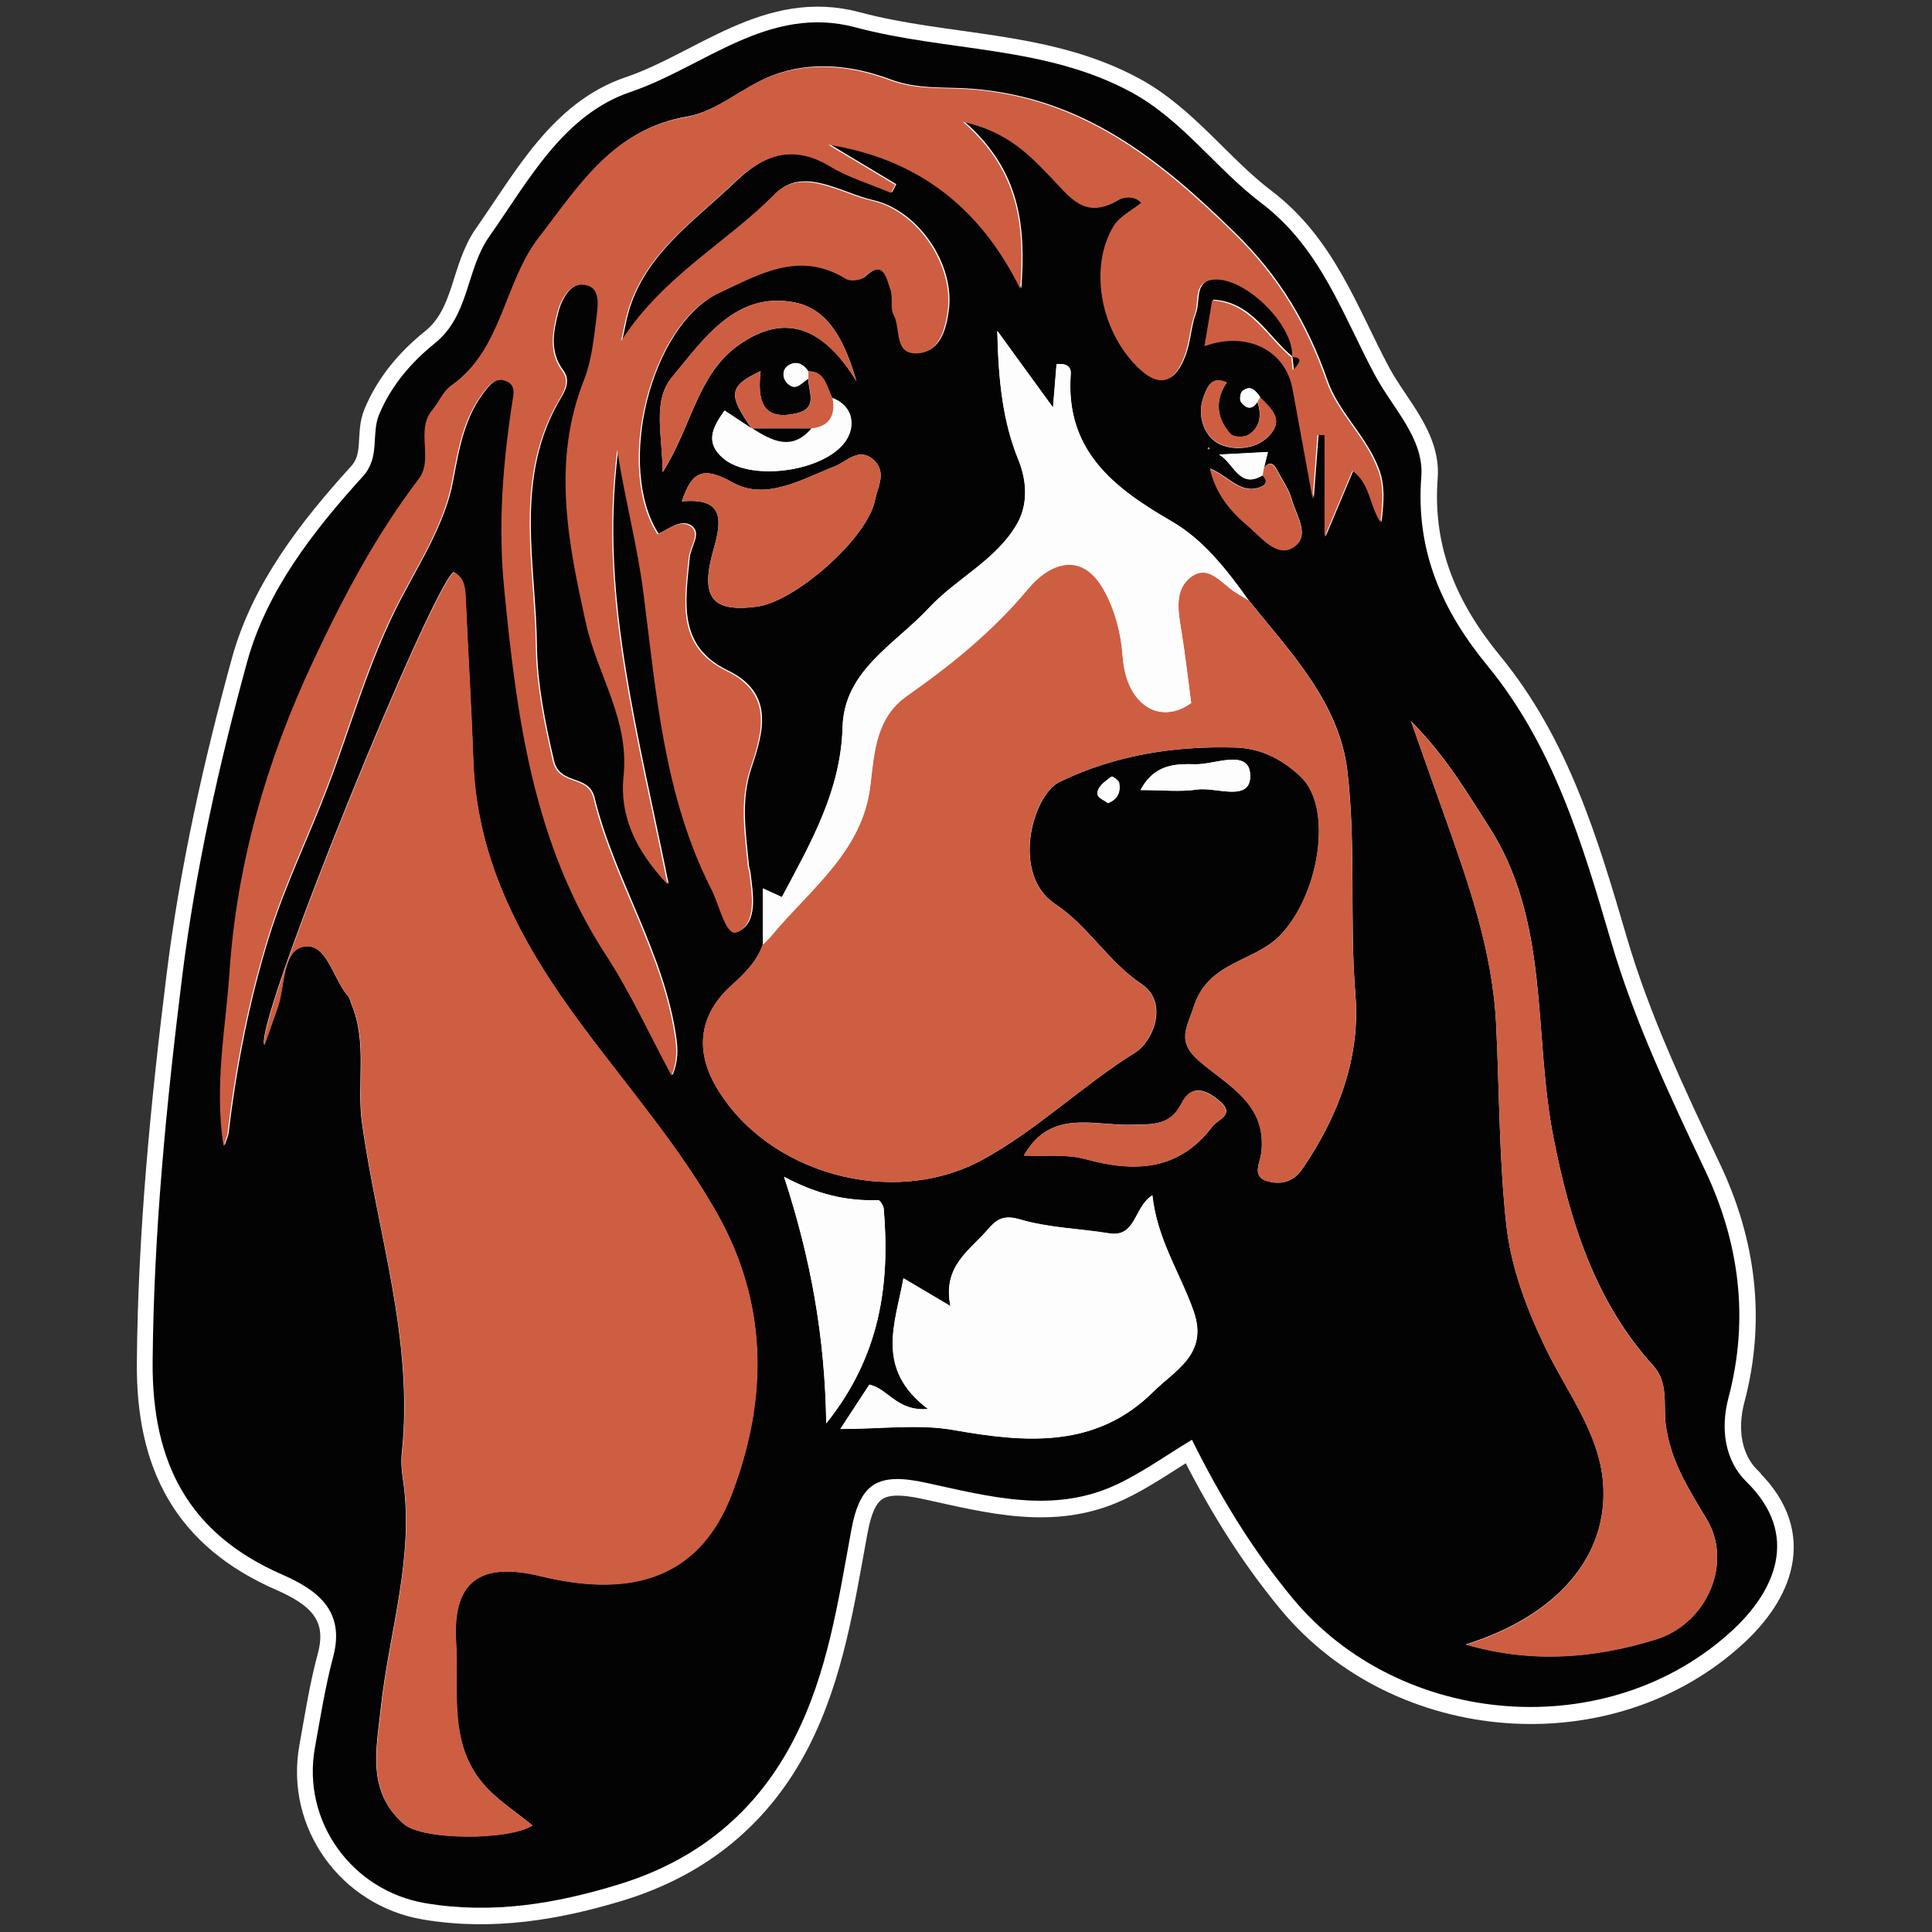 <?xml version="1.0" encoding="UTF-8"?><svg id="Logo" xmlns="http://www.w3.org/2000/svg" viewBox="0 0 120 120"><rect x="0" y="0" width="120" height="120" fill="#333333" stroke="none"/><defs><style>.cls-1{fill:#ce5e42;}.cls-2{fill:#fff;stroke:#fff;stroke-miterlimit:10;stroke-width:2px;}.cls-3{fill:#030303;}.cls-4{fill:#fdfdfd;}</style></defs><g id="Logo-2"><g id="Icon"><path class="cls-2" d="m108.49,92.06c-1.32-1.29-1.63-3.26-1.11-5.22,1.29-4.87.68-9.61-1.44-14.09-2.2-4.65-4.4-9.29-5.85-14.23-1.78-6.07-3.57-12.13-7.68-17.14-2.8-3.41-4.46-7.12-4.11-11.75.18-2.37-1.77-4.24-2.88-6.3-2.03-3.79-3.37-7.89-7.06-10.69-2.8-2.13-4.9-5.16-8.07-6.88-5.34-2.9-11.46-2.51-17.13-4.03-5.4-1.45-9.4,2.46-13.97,4.01-4.19,1.42-6.34,5.5-8.8,9.01-1.44,2.05-1.21,4.87-3.36,6.6-1.46,1.17-2.7,2.61-3.46,4.42-.52,1.24.09,2.63-1.02,3.86-3.08,3.39-5.97,7.11-7.18,11.51-1.76,6.42-3.23,12.99-4.04,19.58-.98,7.91-1.76,15.86-1.83,23.88-.06,6.3,2.23,10.69,8.05,13.23,2.14.94,3.94,2.22,3.16,5.12-.5,1.84-.79,3.74-1.13,5.63-.83,4.59,2.32,8.9,6.87,9.66,4.13.69,8.11.02,12.01-1.17,4.84-1.49,8.55-4.47,10.89-9.05,2.07-4.07,2.73-8.52,3.54-12.92.54-2.97,1.64-3.63,4.66-2.97,3.9.85,7.88,1.95,11.8.12,1.61-.75,3.08-1.81,4.7-2.79,1.77,3.58,3.76,6.84,6.24,9.84,6.71,8.13,19.7,9.15,27.4,1.97,2.5-2.33,4.23-5.83.81-9.18Z"/><g><path class="cls-3" d="m74.03,89.43c-1.63.98-3.09,2.04-4.7,2.79-3.92,1.83-7.89.73-11.8-.12-3.02-.66-4.12,0-4.66,2.97-.81,4.4-1.46,8.86-3.54,12.92-2.34,4.59-6.05,7.57-10.89,9.05-3.89,1.2-7.87,1.87-12.01,1.17-4.55-.76-7.7-5.07-6.87-9.66.34-1.88.64-3.78,1.13-5.63.78-2.9-1.02-4.18-3.16-5.12-5.82-2.54-8.1-6.94-8.05-13.23.07-8.02.85-15.97,1.83-23.88.82-6.6,2.28-13.17,4.04-19.58,1.21-4.4,4.1-8.12,7.18-11.51,1.11-1.22.5-2.61,1.02-3.86.76-1.81,2-3.24,3.46-4.42,2.15-1.73,1.93-4.55,3.36-6.6,2.46-3.5,4.61-7.59,8.8-9.01,4.57-1.55,8.57-5.45,13.97-4.01,5.67,1.52,11.79,1.13,17.13,4.03,3.18,1.73,5.27,4.76,8.07,6.88,3.69,2.8,5.03,6.9,7.06,10.69,1.11,2.07,3.06,3.94,2.88,6.3-.36,4.63,1.3,8.33,4.11,11.75,4.12,5.02,5.9,11.07,7.68,17.14,1.45,4.95,3.65,9.58,5.85,14.23,2.12,4.48,2.73,9.22,1.44,14.09-.52,1.96-.21,3.93,1.11,5.22,3.42,3.35,1.69,6.85-.81,9.18-7.7,7.18-20.69,6.17-27.4-1.97-2.48-3-4.47-6.27-6.24-9.84Zm4.24-64.77c-.28-.4-.59-.79-1.1-.37-.14.11-.19.54-.09.68.3.4.69.53,1.02-.01.27.81.19,1.57-.55,2.05-.27.17-.94.16-1.12-.04-.85-.96-1.01-2.06-.24-3.21-.98-.43-1.22.33-1.42.85-.5,1.27.1,2.61,1.05,3.01.9.38,2.4.31,3.19-.77.67-.92-.18-1.55-.75-2.17Zm-28.07-1.13c.02.8.62,1.83-.72,2.14-2.21.52-2.43-.9-2.24-2.62-1.98.94-2.03,1.44-.56,3.56-.55-.37-1.11-.73-1.68-1.11-.77,1.08-1.22,2-.08,2.97,1.77,1.51,6.66.78,7.74-1.31.45-.87.25-1.97-.96-2.44-.39-.66-.41-1.65-1.51-1.66-.33-.51-.83-.66-1.28-.32-.33.25-.33.76,0,1.08.54.52.88-.06,1.28-.29Zm28.31,5.51c.07-.3.15-.6.24-.97-1.11.06-2.07.11-3.03.16.91.5,1.25,2.17,2.7,1.29.33.28.24.58-.08.71-1.25.52-1.97-.62-3.17-1.13.38,1.62,1.28,2.65,2.36,3.56.81.69,1.75,1.9,2.71,1.38,1.24-.67.28-2,0-3.01-.18-.63-.57-1.19-.89-1.78-.18-.34-.39-.69-.82-.23Zm-31.13,29.63c-.37,1.07-1.16,1.83-1.96,2.55-2.02,1.83-2.23,4.04-.96,6.24,3.15,5.45,10.97,7.61,16.55,4.58,3.4-1.85,6.19-4.6,9.49-6.66,1.14-.71,2.11-3.12.39-4.27-2.09-1.41-3.31-3.61-5.35-4.96-2.76-1.83-1.42-6.77.28-7.59,3.47-1.67,7.12-2.24,10.93-2.13,1.62.05,2.94.77,4.04,1.81,2.04,1.92,1.16,7.36-1.3,9.88-1.61,1.64-4.42,1.6-5.32,4.35-.45,1.38-1.1,2.2.29,3.41,1.78,1.55,4.31,2.7,3.87,5.81-.08.53-.57,1.38.34,1.66.82.25,1.63.11,2.21-.73,2.24-3.26,3.62-6.93,3.31-10.8-.38-4.67.05-9.38-.51-13.99-.51-4.19-3.52-7.32-6.11-10.53-1.35-1.89-2.82-3.79-4.81-4.93-3.62-2.09-6.6-4.42-6.25-9.15.04-.48-.34-.68-.88-.6-.06.72-.12,1.44-.22,2.69-1.23-1.69-2.18-2.99-3.46-4.76.07,3.14.34,5.62,1.31,8.01.53,1.31.61,2.77-.08,3.97-1.29,2.26-3.76,3.38-5.5,5.25-2.1,2.26-5.24,3.86-5.34,7.38-.11,3.96-1.96,7.16-3.77,10.56-.37-.17-.76-.35-1.18-.54v3.5Zm32.9-36.52c-1.55-1.29-2.52-3.39-4.92-3.54-.17.98-.32,1.88-.48,2.84,2.66-.94,5.03.26,5.47,2.66.42,2.27.83,4.55,1.25,6.83.1-1.32.2-2.65.3-3.97.15,0,.29.01.44.02v6.32c.69-1.63,1.17-2.79,1.73-4.11,1.1.81,1.03,2.08,1.74,3.2.15-1.26.22-2.23-.15-3.25-.75-2.04-2.51-3.54-3.19-5.49-1.24-3.54-2.97-6.48-5.72-9.17-4.69-4.6-9.5-8.45-16.39-8.98-1.65-.13-3.35.06-5.05-.58-2.35-.88-4.95-1.18-7.39-.22-1.81.71-3.4,2.22-5.24,2.53-4.58.78-6.69,4.3-9.14,7.46-2.2,2.84-2.25,6.96-5.47,9.23-.48.34-.73,1.01-1.14,1.48-1.1,1.29.1,3.04-.87,4.32-2.67,3.51-4.69,7.35-6.56,11.34-2.89,6.17-4.72,12.57-5.18,19.32-.23,3.45-.95,6.9-.37,10.76.16-.49.23-.62.25-.77.5-4.2,1.31-8.35,2.57-12.37.98-3.11,2.43-6.07,3.59-9.12,1.48-3.88,2.57-7.9,4.51-11.62,1.24-2.38,2.77-4.77,3.26-7.33.4-2.11.71-4.07,2.07-5.75.32-.39.7-.79,1.29-.56.66.25.48.84.4,1.31-.59,3.83-.89,7.61-.51,11.53.78,8,1.79,15.83,6.31,22.79,1.55,2.38,2.74,5,4.09,7.51.34-.85.33-1.54.24-2.23-.73-5.34-3.84-9.87-5.09-15.01-.36-1.47-2.15-.73-2.52-2.29-.55-2.37-1.03-4.73-1.06-7.14-.06-4.99-1.35-10.09,1.2-14.87.37-.7,1.02-1.44.44-2.23-.87-1.16-.61-2.41-.32-3.57.19-.78.73-1.89,1.66-1.78,1.1.12.87,1.31.78,2.09-.15,1.29-.29,2.64-.77,3.83-2.02,5.08-.98,10.12.13,15.13.7,3.16,2.69,5.96,2.33,9.46-.25,2.37.66,4.54,2.73,6.73-.97-4.8-1.98-9.06-2.67-13.37-.69-4.33-1.07-8.7-.46-13.6.53,3.29,1.27,6.07,1.63,8.84.81,6.31,1.27,12.66,4.23,18.45.49.96.9,2.97,1.59,2.65,1.26-.58.92-2.35.76-3.71-.02-.13-.08-.26-.09-.39-.19-2.03-.53-4.04.16-6.08.76-2.27,1.43-4.64-1.49-6.05-3.15-1.53-2.6-4.34-2.35-6.99.06-.67.74-1.49.16-1.96-.62-.5-1.42.14-2.09.47-2.66-4.12-.51-12.98,3.79-14.98,2.45-1.14,5.02-2.69,7.9-.89.27.17.9.11,1.13-.1,1.23-1.14,1.38.04,1.64.76.17.49-.03,1.15.21,1.59.45.83-.01,2.45,1.45,2.38,1.4-.07,1.75-1.52,1.9-2.62.4-2.85-1.87-6.21-4.69-6.86-2-.45-4.36-2.14-6.07-.4-2.98,3.04-6.9,5.05-9.52,9.11.16-.76.22-1.05.28-1.33.91-3.91,4.13-6,6.77-8.54,1.73-1.66,3.59-2.39,5.91-.98,1.17.71,2.53,1.11,3.8,1.65.09-.17.17-.33.26-.5-1.38-.83-2.77-1.66-4.15-2.49,5.46.87,9.37,3.81,11.92,8.95.27-3.86-.04-7.29-3.56-10.37,2.81.62,4.16,2.1,5.48,3.47,1.2,1.24,2.11,2.61,4.11,1.41.38-.23,1.1-.3,1.48.16-.61.49-1.37.85-1.72,1.44-1.54,2.58-.8,6.47,1.47,8.73,1.42,1.42,2.34.94,2.95-.69.31-.84.33-1.78.64-2.62.27-.72-.09-1.88,1-2.08,1.95-.36,5.16,2.75,5.04,4.78l.02-.02Zm-63.86,42.73c.33-.93.57-1.61.81-2.29.48-1.35.29-3.56,1.62-3.8,1.45-.26,1.82,1.98,2.75,3.06.13.14.16.37.24.55.99,2.4.3,4.94.65,7.4.95,6.79,3.21,13.42,2.47,20.42-.06.53-.02,1.09.06,1.62.74,4.87-.86,9.51-1.37,14.26-.28,2.6-.87,5.16,1.42,7.18,1.18,1.04,6.59,1.02,7.99.09-.97-.8-2.08-1.5-2.93-2.44-2.34-2.59-1.62-5.88-1.81-8.94-.23-3.78,1.49-5.01,5.25-4.1,5.05,1.23,9.72.58,11.89-5.14,2.3-6.07,2.16-11.93-.94-17.41-2.34-4.14-5.53-7.81-8.38-11.66-3.65-4.91-6.52-10.11-6.75-16.42-.12-3.4-.33-6.8-.48-10.2-.03-.63-.11-1.2-.74-1.53-1.44,1.08-12.19,27.45-11.77,29.34Zm74.64,37.26c4.08,1.18,7.95.86,11.76-.31,3.25-1,4.79-4.77,3.21-7.43-1.12-1.88-2.31-3.69-2.58-6.01-.13-1.16.19-2.51-.76-3.56-3.65-4.03-5.18-8.99-6.2-14.17-1.28-6.49-.18-13.47-4.08-19.43-1.32-2.03-2.51-4.14-4.77-6.44.82,2.33,1.39,3.93,1.96,5.53,1.55,4.34,3.11,8.67,3.33,13.34.2,4.14.18,8.3.63,12.41.29,2.64,1.25,5.19,2.43,7.64,1.32,2.75,3.34,5.28,3.58,8.39.36,4.57-2.9,8.28-8.51,10.03Zm-38.86-13.39c2.59,0,4.89-.32,7.06.07,4.51.8,8.84,1.14,12.4-2.4,1.32-1.31,3.41-2.31,2.49-4.96-.82-2.35-2.27-4.45-2.57-7.22-1.15.71-1,2.63-2.68,2.36-1.86-.3-3.78-.34-5.56-.87-1.03-.3-1.47.03-1.98.63-1.12,1.31-2.83,2.27-2.32,4.76-1.22-.72-2.04-1.21-2.92-1.73-.5,2.79-1.79,5.62,1.53,8.12-1.94.17-2.51-1.29-3.65-1.51-.52.79-1.03,1.57-1.8,2.75Zm-9.85-57.61c2.59-.24,2.51,1.11,1.98,2.95-.87,3.02-.12,3.96,2.68,3.59,2.41-.32,6.89-4.27,7.34-6.63.15-.78.74-1.71-.06-2.46-.93-.87-1.68.08-2.45.38-2.06.81-4.27,2.14-6.31,1.01-1.86-1.04-2.55-.72-3.18,1.16Zm8.97,57.26c3.34-4.16,3.97-8.61,3.57-13.33-.02-.19-.23-.53-.34-.53-1.94.07-3.78-.35-5.85-1.45,1.68,5.13,2.54,9.98,2.62,15.31Zm1.87-64.74c-.65-2.2-1.59-4.42-3.8-4.87-3.68-.74-5.69,2.28-7.65,4.64-1.26,1.51-.56,3.7-.59,5.91,1.79-2.79,2.15-6.03,4.65-7.85,3.17-2.3,5.53-.85,7.39,2.17Zm10.4,48.11c1.27.06,2.62-.11,3.83.22,3.07.84,5.8.74,7.89-2.03.33-.44,1.41-.71.5-1.52-.81-.73-1.79-1.18-2.43.11-.7,1.4-1.85,1.27-3.07,1.31-2.36.08-5.05-1.02-6.71,1.91Zm7.25-22.7c1.38,0,2.47.12,3.51-.03,1.18-.18,3.35.83,3.31-.89-.04-1.67-2.2-.67-3.37-.68-1.13-.02-2.54-.1-3.44,1.61Zm-2.02.81c.62-.23.8-.7.7-1.26-.03-.16-.43-.42-.47-.39-.31.22-.67.47-.82.8-.24.53.34.61.6.85Zm6.23-21.98s.06-.01.09-.02c-.01-.02-.02-.06-.04-.07-.02,0-.06,0-.08.01l.04.07Z"/><path class="cls-1" d="m16.42,64.89c-.42-1.89,10.33-28.26,11.77-29.34.63.32.71.89.74,1.53.15,3.4.36,6.8.48,10.2.23,6.31,3.1,11.52,6.75,16.42,2.86,3.85,6.04,7.51,8.38,11.66,3.1,5.49,3.24,11.35.94,17.41-2.17,5.72-6.85,6.37-11.89,5.14-3.76-.92-5.49.32-5.25,4.1.19,3.06-.53,6.35,1.81,8.94.85.94,1.96,1.64,2.93,2.44-1.4.93-6.81.95-7.99-.09-2.29-2.02-1.7-4.58-1.42-7.18.51-4.75,2.1-9.39,1.37-14.26-.08-.53-.12-1.08-.06-1.62.74-6.99-1.52-13.63-2.47-20.42-.34-2.46.34-5.01-.65-7.4-.08-.19-.11-.41-.24-.55-.93-1.07-1.29-3.32-2.75-3.06-1.33.24-1.15,2.45-1.62,3.8-.24.68-.48,1.35-.81,2.29Z"/><path class="cls-1" d="m80.26,22.17c.12-2.03-3.09-5.14-5.04-4.78-1.1.2-.74,1.36-1,2.08-.31.84-.33,1.78-.64,2.62-.6,1.63-1.52,2.11-2.95.69-2.27-2.26-3.01-6.15-1.47-8.73.36-.59,1.11-.95,1.72-1.44-.38-.46-1.1-.39-1.48-.16-2.01,1.2-2.92-.17-4.11-1.41-1.32-1.37-2.67-2.85-5.48-3.47,3.53,3.08,3.84,6.51,3.56,10.37-2.54-5.14-6.46-8.09-11.92-8.95,1.38.83,2.77,1.66,4.15,2.49-.09.17-.17.33-.26.5-1.27-.54-2.63-.94-3.8-1.65-2.32-1.4-4.18-.68-5.91.98-2.64,2.54-5.86,4.62-6.77,8.54-.07.29-.12.57-.28,1.33,2.62-4.06,6.53-6.07,9.52-9.11,1.7-1.73,4.07-.05,6.07.4,2.82.64,5.09,4,4.69,6.86-.16,1.1-.5,2.56-1.9,2.62-1.46.07-1-1.55-1.45-2.38-.24-.44-.03-1.09-.21-1.59-.26-.72-.41-1.9-1.64-.76-.23.21-.87.27-1.13.1-2.88-1.79-5.45-.25-7.9.89-4.3,2-6.45,10.86-3.79,14.98.67-.33,1.47-.97,2.09-.47.58.46-.1,1.29-.16,1.96-.25,2.65-.8,5.46,2.35,6.99,2.91,1.42,2.25,3.78,1.49,6.05-.69,2.04-.35,4.05-.16,6.08.01.13.08.26.09.39.16,1.36.5,3.13-.76,3.71-.69.32-1.1-1.69-1.59-2.65-2.95-5.79-3.42-12.13-4.23-18.45-.35-2.77-1.09-5.55-1.63-8.84-.6,4.89-.23,9.27.46,13.6.69,4.31,1.7,8.57,2.67,13.37-2.07-2.2-2.98-4.36-2.73-6.73.37-3.5-1.63-6.3-2.33-9.46-1.11-5.01-2.14-10.05-.13-15.13.47-1.19.61-2.54.77-3.83.09-.78.32-1.97-.78-2.09-.93-.11-1.47,1-1.66,1.78-.28,1.17-.54,2.41.32,3.57.58.78-.07,1.53-.44,2.23-2.55,4.78-1.26,9.88-1.2,14.87.03,2.41.52,4.77,1.06,7.14.36,1.56,2.16.83,2.52,2.29,1.25,5.15,4.37,9.68,5.09,15.01.09.69.1,1.38-.24,2.23-1.35-2.51-2.54-5.13-4.09-7.51-4.52-6.96-5.53-14.79-6.31-22.79-.38-3.92-.08-7.71.51-11.53.07-.47.25-1.06-.4-1.31-.59-.23-.97.17-1.29.56-1.36,1.68-1.67,3.64-2.07,5.75-.48,2.56-2.02,4.95-3.26,7.33-1.94,3.71-3.03,7.74-4.51,11.62-1.17,3.05-2.61,6.01-3.59,9.12-1.26,4.02-2.07,8.17-2.57,12.37-.02.14-.09.28-.25.77-.58-3.86.14-7.31.37-10.76.45-6.75,2.29-13.15,5.18-19.32,1.87-3.99,3.89-7.83,6.56-11.34.98-1.28-.22-3.03.87-4.32.4-.47.65-1.14,1.14-1.48,3.22-2.27,3.27-6.4,5.47-9.23,2.45-3.16,4.56-6.68,9.14-7.46,1.83-.31,3.43-1.82,5.24-2.53,2.45-.96,5.04-.66,7.39.22,1.7.64,3.4.45,5.05.58,6.89.52,11.7,4.38,16.39,8.98,2.75,2.69,4.48,5.63,5.72,9.17.68,1.94,2.45,3.45,3.19,5.49.38,1.03.3,1.99.15,3.25-.71-1.13-.64-2.4-1.74-3.2-.56,1.32-1.04,2.48-1.73,4.11v-6.32c-.15,0-.29-.01-.44-.02-.1,1.32-.2,2.65-.3,3.97-.42-2.28-.83-4.55-1.25-6.82-.44-2.4-2.81-3.61-5.47-2.66.16-.96.31-1.86.48-2.84,2.4.15,3.38,2.26,4.92,3.54.03.26.05.53.08.79.32-.35.63-.73-.1-.77Z"/><path class="cls-1" d="m77.56,37.3c2.58,3.2,5.59,6.34,6.11,10.53.56,4.61.14,9.31.51,13.99.31,3.86-1.06,7.54-3.31,10.8-.58.84-1.39.98-2.21.73-.9-.28-.41-1.13-.34-1.66.44-3.11-2.09-4.26-3.87-5.81-1.39-1.21-.74-2.03-.29-3.41.9-2.75,3.71-2.7,5.32-4.35,2.46-2.52,3.34-7.96,1.3-9.88-1.1-1.03-2.41-1.76-4.04-1.81-3.81-.11-7.46.46-10.93,2.13-1.71.82-3.04,5.76-.28,7.59,2.04,1.35,3.26,3.55,5.35,4.96,1.71,1.16.74,3.56-.39,4.27-3.29,2.06-6.09,4.81-9.49,6.66-5.58,3.03-13.4.87-16.55-4.58-1.27-2.21-1.06-4.41.96-6.24.8-.73,1.59-1.48,1.96-2.55.19-.19.39-.37.56-.58,2.39-2.87,5.64-5.22,6.12-9.28.25-2.13.36-4.25,2.29-5.6,2.76-1.94,5.34-4.02,7.52-6.65,1.25-1.5,3.23-2.39,4.62-.05.73,1.24,1.14,2.74,1.25,4.29.22,2.98,2.3,4.26,4.25,2.86-.2-1.5-.36-2.97-.6-4.43-.2-1.22-.47-2.59.58-3.39,1.09-.83,1.91.4,2.76.94.27.17.55.34.83.51Z"/><path class="cls-1" d="m91.06,102.15c5.61-1.74,8.86-5.46,8.51-10.03-.24-3.12-2.26-5.65-3.58-8.39-1.18-2.45-2.14-5-2.43-7.64-.45-4.11-.43-8.27-.63-12.41-.22-4.67-1.79-9-3.33-13.34-.57-1.6-1.13-3.21-1.96-5.53,2.26,2.3,3.45,4.41,4.77,6.44,3.89,5.96,2.8,12.94,4.08,19.43,1.02,5.18,2.55,10.15,6.2,14.17.95,1.05.63,2.4.76,3.56.27,2.32,1.47,4.13,2.58,6.01,1.58,2.65.04,6.43-3.21,7.43-3.81,1.17-7.67,1.49-11.76.31Z"/><path class="cls-4" d="m52.19,88.76c.77-1.17,1.28-1.96,1.8-2.75,1.13.22,1.7,1.68,3.65,1.51-3.32-2.49-2.03-5.32-1.53-8.12.87.52,1.7,1.01,2.92,1.73-.51-2.49,1.2-3.45,2.32-4.76.51-.6.95-.93,1.98-.63,1.78.53,3.71.57,5.56.87,1.68.27,1.53-1.65,2.68-2.36.31,2.77,1.76,4.87,2.57,7.22.92,2.65-1.17,3.64-2.49,4.96-3.55,3.54-7.89,3.2-12.4,2.4-2.17-.39-4.47-.07-7.06-.07Z"/><path class="cls-4" d="m77.56,37.3c-.28-.17-.56-.33-.83-.51-.86-.55-1.68-1.77-2.76-.94-1.06.8-.78,2.17-.58,3.39.23,1.46.4,2.92.6,4.43-1.95,1.4-4.03.12-4.25-2.86-.11-1.55-.52-3.05-1.25-4.29-1.39-2.34-3.36-1.46-4.62.05-2.19,2.63-4.76,4.71-7.52,6.65-1.93,1.35-2.04,3.47-2.29,5.6-.48,4.06-3.74,6.41-6.12,9.28-.17.21-.37.39-.56.58,0-1.16,0-2.31,0-3.5.42.19.81.37,1.18.54,1.81-3.4,3.66-6.6,3.77-10.56.1-3.52,3.24-5.12,5.34-7.38,1.74-1.87,4.21-2.99,5.5-5.25.69-1.21.61-2.66.08-3.97-.97-2.39-1.24-4.87-1.31-8.01,1.29,1.77,2.23,3.07,3.46,4.76.1-1.25.16-1.97.22-2.69.54-.07.92.13.88.6-.35,4.73,2.63,7.06,6.25,9.15,1.99,1.15,3.46,3.04,4.81,4.93Z"/><path class="cls-1" d="m42.35,31.14c.63-1.88,1.32-2.2,3.18-1.16,2.04,1.13,4.25-.2,6.31-1.01.77-.3,1.52-1.25,2.45-.38.81.75.21,1.68.06,2.46-.45,2.36-4.93,6.31-7.34,6.63-2.79.37-3.54-.57-2.68-3.59.53-1.84.6-3.19-1.98-2.95Z"/><path class="cls-4" d="m51.32,88.41c-.08-5.32-.94-10.17-2.62-15.31,2.07,1.1,3.91,1.51,5.85,1.45.11,0,.32.34.34.53.4,4.72-.23,9.17-3.57,13.33Z"/><path class="cls-1" d="m53.18,23.66c-1.87-3.02-4.23-4.47-7.39-2.17-2.5,1.82-2.86,5.06-4.65,7.85.04-2.21-.66-4.39.59-5.91,1.96-2.35,3.97-5.37,7.65-4.64,2.21.44,3.14,2.66,3.8,4.87Z"/><path class="cls-1" d="m63.58,71.78c1.66-2.93,4.35-1.83,6.71-1.91,1.22-.04,2.37.09,3.07-1.31.64-1.29,1.62-.84,2.43-.11.91.81-.16,1.07-.5,1.52-2.09,2.77-4.81,2.87-7.89,2.03-1.21-.33-2.56-.16-3.83-.22Z"/><path class="cls-4" d="m51.71,24.72c1.21.46,1.41,1.57.96,2.44-1.08,2.09-5.96,2.82-7.74,1.31-1.14-.97-.69-1.9.08-2.97.57.38,1.13.74,1.68,1.11,0,0,.04,0,.04,0,1.22.78,2.45,1.43,3.67,0,1.15-.14,1.51-.83,1.31-1.89Z"/><path class="cls-1" d="m78.51,29.04c.42-.46.63-.11.82.23.31.58.71,1.15.89,1.78.29,1.01,1.25,2.34,0,3.01-.96.52-1.9-.69-2.71-1.38-1.07-.91-1.97-1.94-2.36-3.56,1.19.51,1.92,1.65,3.17,1.13.33-.14.42-.43.08-.71.03-.16.06-.32.09-.49Z"/><path class="cls-1" d="m51.71,24.72c.19,1.07-.17,1.76-1.31,1.89-1.22,0-2.45,0-3.67,0,0,0-.04,0-.04,0-1.48-2.12-1.43-2.62.56-3.56-.2,1.72.03,3.14,2.24,2.62,1.34-.32.74-1.34.72-2.14,0-.15,0-.31,0-.46,1.11,0,1.12,1,1.51,1.66Z"/><path class="cls-4" d="m70.83,49.08c.9-1.71,2.32-1.62,3.44-1.61,1.18.02,3.33-.98,3.37.68.05,1.72-2.13.71-3.31.89-1.04.16-2.13.03-3.51.03Z"/><path class="cls-1" d="m78.27,24.66c.57.62,1.42,1.25.75,2.17-.79,1.08-2.29,1.15-3.19.77-.96-.4-1.55-1.73-1.05-3.01.2-.52.44-1.28,1.42-.85-.77,1.15-.62,2.26.24,3.21.18.2.85.22,1.12.04.74-.48.82-1.24.55-2.05.06-.1.11-.2.17-.3Z"/><path class="cls-4" d="m78.51,29.04c-.03.16-.06.33-.09.49-1.45.88-1.79-.79-2.7-1.29.96-.05,1.92-.1,3.03-.16-.09.37-.16.67-.24.97Z"/><path class="cls-4" d="m50.2,23.06c0,.15,0,.31,0,.46-.4.23-.74.81-1.28.29-.33-.32-.34-.83,0-1.08.45-.34.95-.19,1.28.32Z"/><path class="cls-4" d="m68.81,49.89c-.26-.24-.84-.33-.6-.85.15-.33.51-.57.82-.8.05-.03.44.23.47.39.11.56-.08,1.03-.7,1.26Z"/><path class="cls-4" d="m78.27,24.66c-.06.1-.11.2-.17.3-.33.54-.72.41-1.02.01-.1-.14-.05-.57.09-.68.51-.41.82-.02,1.1.37Z"/><path class="cls-1" d="m75.03,27.91l-.04-.07s.06-.02.08-.01c.02,0,.03.04.04.07-.03,0-.06.01-.09.02Z"/><path class="cls-3" d="m80.26,22.17c.73.04.41.42.1.77-.03-.26-.05-.53-.08-.79,0,0-.02.02-.02.02Z"/><path class="cls-3" d="m46.73,26.61c1.22,0,2.45,0,3.67,0-1.22,1.43-2.45.77-3.67,0Z"/></g></g></g></svg>